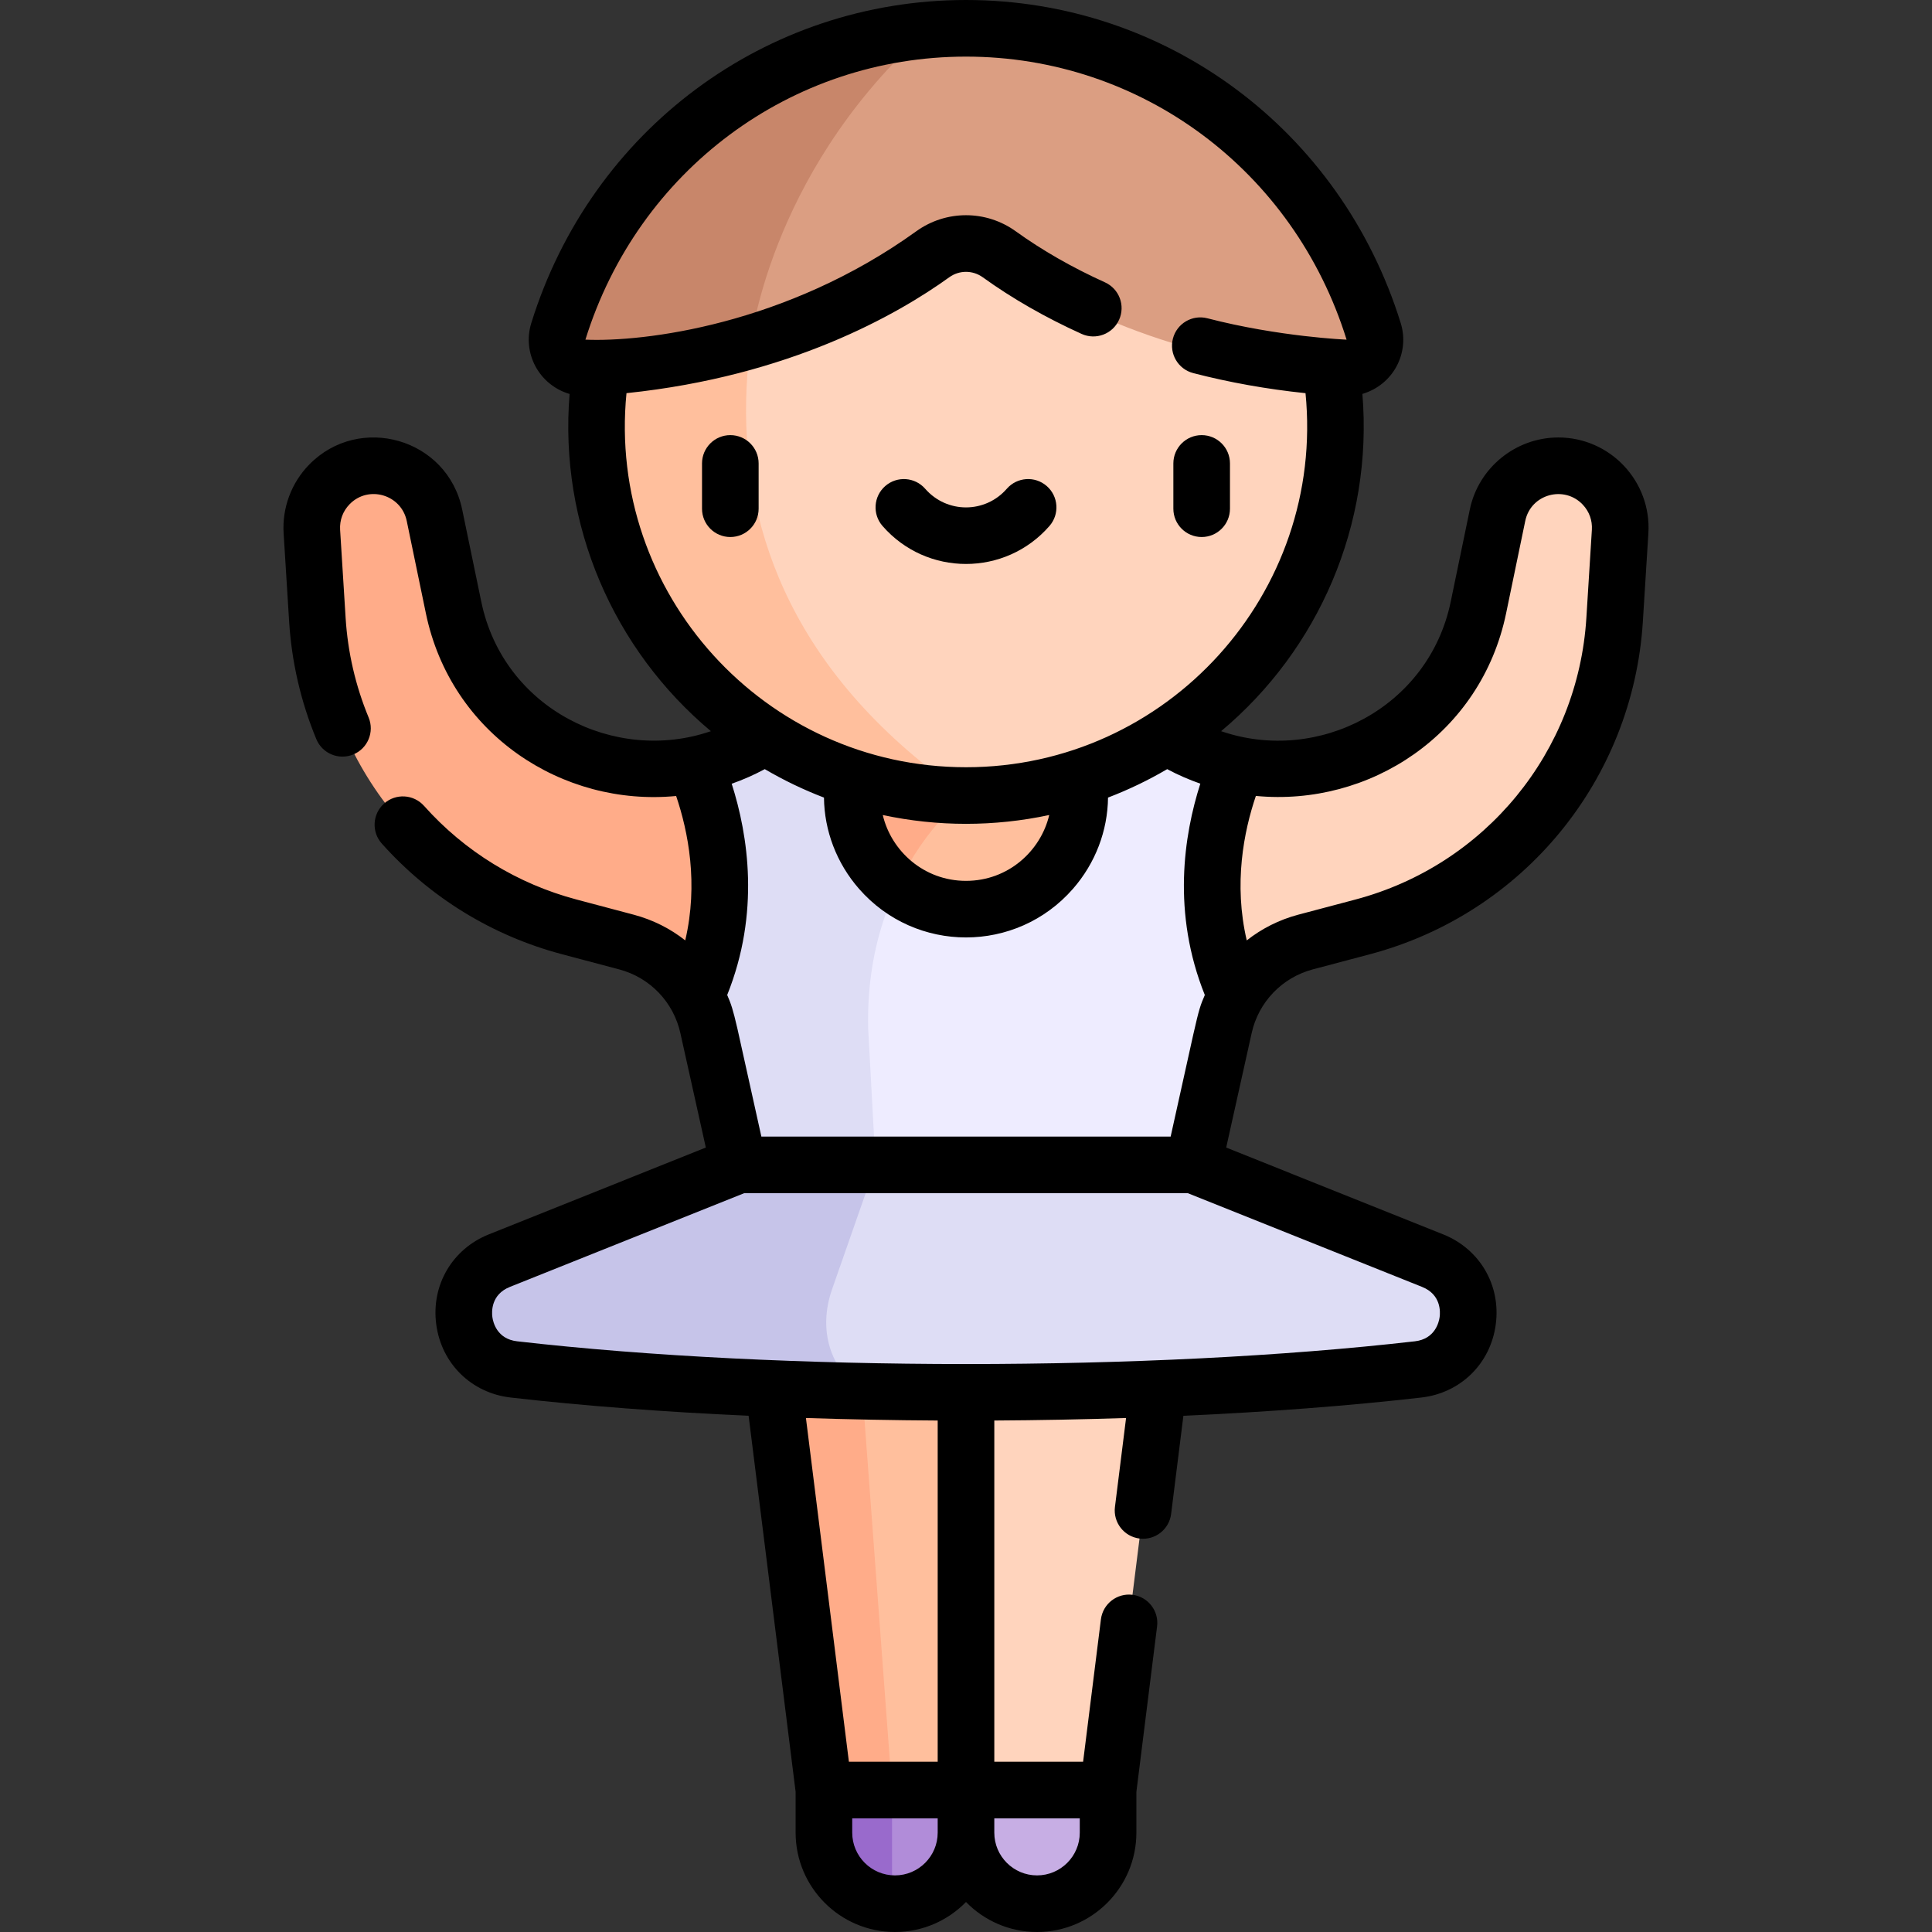 <svg xmlns="http://www.w3.org/2000/svg" id="Capa_1" viewBox="0 0 511.941 511.941"><rect x="0" y="0" width="511.941" height="511.941" fill="#333333" stroke="none"/><g><g><path d="m256.97 479.35-1 6.27c0 9.69-7.33 17.67-16.73 18.7-.69.08-1.38.12-2.09.12-10.4 0-18.83-8.43-18.83-18.82v-11.3l17.35-9.35 1.21-.65 19.09 10z" fill="#b18cd9"></path><path d="m239.24 504.32c-.69.08-1.38.12-2.09.12-10.4 0-18.83-8.43-18.83-18.82v-11.3l17.35-9.35.7 9.35v22.05s-.03 4.37 2.87 7.95z" fill="#996acc"></path><path d="m260.97 414.08-5 60.24h-19.6l-8.68-2.54-9.37 2.54-15.06-120.47h52.71z" fill="#ffbf9d"></path><path d="m236.37 474.32h-18.05l-15.06-120.47h10.29l14.96 14.8z" fill="#ffac89"></path><path d="m274.793 504.441c-10.396 0-18.824-8.428-18.824-18.824v-11.294l19.383-10 18.264 10v11.294c.001 10.396-8.427 18.824-18.823 18.824z" fill="#c7aee4"></path><path d="m308.68 353.85-15.06 120.47h-37.65v-120.47z" fill="#ffd4bd"></path><path d="m327.88 202.69-.38 61.2v.01c-1.43 2.52-2.5 5.28-3.15 8.2-1.67 7.51-4.21 18.87-8.14 36.58l-60.24 20-36.92-12.26-23.32-7.74c-3.92-17.64-6.46-29.03-8.13-36.57-.65-2.92-1.72-5.68-3.16-8.21v-.01l-.38-61.2c9.09-1.86 17.67-6.08 24.92-12.26 7.63-6.51 16.64-11.49 26.62-14.39 6.43-1.88 13.26-2.89 20.37-2.89 18.14 0 34.45 6.57 46.99 17.28 7.25 6.18 15.83 10.4 24.92 12.26z" fill="#eeecff"></path><path d="m230.05 272.63 1.96 36.05s-4.91 3-12.96 7.74l-23.32-7.74c-3.92-17.64-6.46-29.03-8.13-36.57-.65-2.92-1.72-5.68-3.16-8.21v-.01l-.38-61.2c9.09-1.86 17.67-6.08 24.92-12.26 7.63-6.51 16.64-11.49 26.62-14.39l20.37 34.76s-26.97 19.96-25.92 61.83z" fill="#deddf5"></path><path d="m286.09 210.79c0 16.64-13.49 30.12-30.12 30.12-6.85 0-13.16-2.29-18.22-6.14l-11.54-28.57c1.38-9.12 6.88-16.9 14.53-21.39 4.47-2.62 9.67-4.13 15.23-4.13 16.63 0 30.12 13.48 30.12 30.11z" fill="#ffbf9d"></path><path d="m255.97 210.8s-10.58 7.83-18.22 23.97c-7.23-5.5-11.9-14.19-11.9-23.98 0-11.07 5.98-20.75 14.89-25.98z" fill="#ffac89"></path><path d="m353.85 112.92c0 54.05-43.82 97.88-97.88 97.88l-53.22-15.72-.02-.01c-26.87-17.45-44.64-47.73-44.64-82.15 0-42.87 27.56-79.31 65.93-92.55 10.01-3.46 20.76-5.34 31.95-5.34 54.06 0 97.88 43.83 97.88 97.89z" fill="#ffd4bd"></path><path d="m255.97 210.8c-54.06 0-97.88-43.83-97.88-97.88 0-42.87 27.56-79.31 65.93-92.55-21.66 37.61-59.14 127.73 31.95 190.43z" fill="#ffbf9d"></path><path d="m356.84 99.03c-47.08-2.7-77.6-20.07-91.55-30.12-5.27-3.8-12.35-3.8-17.62 0-9.07 6.53-25.13 16.15-48.19 22.83-.24.07-.48.14-.73.2v.01l-19.23-4.17-20.42 11.06c-.99.07-1.98.13-2.98.19-5.22.29-9.22-4.66-7.67-9.66 12.73-41.04 44.81-68.58 82.11-77.34 4.37-1.03 8.81-1.79 13.3-2.29 4.17-.47 8.38-.71 12.62-.71 47.6 0 92.39 29.91 108.03 80.34 1.55 5-2.45 9.95-7.67 9.66z" fill="#db9e82"></path><path d="m243.86 9.74c-40.34 37.27-45.03 81.42-45.11 82.2v.01c-12.25 3.5-26.46 6.15-42.63 7.08-5.22.29-9.22-4.66-7.67-9.66 12.73-41.04 44.81-68.58 82.11-77.34 4.37-1.03 8.81-1.79 13.3-2.29z" fill="#c8866a"></path><path d="m375.77 362.87c-27.99 3.21-67.51 6.05-119.8 6.05-9.58 0-18.73-.1-27.46-.27l-19.03-3.51-4.45 2.81c-27.97-1.09-50.81-3.01-68.86-5.08-15.47-1.78-18.3-23.05-3.84-28.83l63.4-25.36h120.48l63.4 25.36c14.46 5.78 11.63 27.05-3.84 28.83z" fill="#deddf5"></path><path d="m228.51 368.65c-38.92-.78-69.48-3.16-92.34-5.78-15.47-1.78-18.3-23.05-3.84-28.83l63.4-25.36h36.28l-11.53 32.96c-3.81 10.92-.38 21.24 8.03 27.01z" fill="#c6c4e9"></path><path d="m429.3 140.87-1.46 23.35c-2.41 38.66-29.29 71.44-66.73 81.38l-15.17 4.02c-7.94 2.11-14.53 7.32-18.44 14.27-11.6-25.39-4.47-49.68.38-61.2 5.91 1.21 12.03 1.42 18.14.53l1.05-.15c22.26-3.24 40.12-20.06 44.68-42.09l5.07-24.47c1.53-7.38 7.89-12.78 15.42-13.08.23-.01.46-.01.69-.01 9.41 0 16.97 7.95 16.37 17.45z" fill="#ffd4bd"></path><path d="m184.44 263.89c-3.9-6.94-10.5-12.16-18.43-14.26l-15.18-4.03c-37.44-9.94-64.32-42.72-66.73-81.38l-1.46-23.35c-.61-9.73 7.33-17.84 17.06-17.44 3.77.15 7.24 1.58 9.96 3.88 2.72 2.32 4.69 5.51 5.46 9.2l5.07 24.47c6.186 29.883 35.667 47.484 63.87 41.71 4.85 11.52 11.98 35.81.38 61.2z" fill="#ffac89"></path></g><g><path d="m412.93 115.92c-11.3 0-21.164 8.019-23.454 19.068l-5.07 24.472c-5.811 28.075-35.174 43.12-60.834 34.285 25.85-21.64 40.287-54.731 37.434-89.368 8.125-2.385 12.618-10.824 10.158-18.758-15.883-51.212-62.176-85.619-115.194-85.619-53.014 0-99.307 34.407-115.193 85.619-2.463 7.945 2.071 16.405 10.156 18.774-2.857 34.742 11.676 67.787 37.436 89.352-25.424 8.755-54.976-5.98-60.834-34.287l-5.073-24.48c-3.937-18.868-27.253-25.439-40.528-11.875-4.731 4.835-7.203 11.481-6.779 18.234l1.46 23.349c.671 10.75 3.095 21.237 7.205 31.17 1.584 3.828 5.971 5.646 9.798 4.063 3.827-1.584 5.646-5.97 4.062-9.798-3.476-8.402-5.527-17.274-6.095-26.371l-1.46-23.351c-.16-2.558.738-4.975 2.529-6.805 4.982-5.091 13.663-2.557 15.122 4.436l5.07 24.469c6.633 32.044 36.225 51.319 66.319 48.423 3.201 9.438 5.923 23.245 2.411 38.261-3.956-3.118-8.571-5.46-13.641-6.804l-15.181-4.031c-15.644-4.151-29.613-12.731-40.398-24.815-2.758-3.09-7.5-3.36-10.589-.601-3.09 2.758-3.359 7.499-.601 10.59 12.744 14.279 29.253 24.419 47.741 29.324l15.183 4.031c8.248 2.186 14.391 8.759 16.19 16.859l6.749 30.341-57.484 22.996c-9.734 3.894-15.339 13.494-13.947 23.889 1.391 10.382 9.315 18.16 19.718 19.354 19.311 2.216 40.71 3.824 63.051 4.835l12.457 99.656v10.808c0 14.515 11.809 26.324 26.323 26.324 7.371 0 14.041-3.049 18.824-7.948 4.783 4.899 11.452 7.948 18.824 7.948 14.515 0 26.323-11.809 26.323-26.324v-10.805l5.485-43.849c.514-4.11-2.401-7.859-6.511-8.373-4.112-.516-7.858 2.401-8.373 6.511l-4.719 37.724h-23.53v-90.414c11.72-.066 23.403-.291 34.914-.666l-2.946 23.566c-.514 4.11 2.401 7.859 6.512 8.372 4.12.513 7.859-2.409 8.372-6.512l3.252-26.017c22.344-1.011 43.746-2.619 63.053-4.835 10.403-1.194 18.328-8.972 19.718-19.354 1.392-10.395-4.213-19.994-13.947-23.888l-57.482-22.996 6.755-30.354c1.817-8.182 8.017-14.683 16.19-16.857l15.173-4.021c40.625-10.785 69.676-46.215 72.291-88.161l1.459-23.345c.87-13.75-10.075-25.421-23.854-25.421zm-246.925-11.741c43.309-4.495 71.892-20.882 85.541-30.716 2.646-1.907 6.201-1.908 8.849.001 7.805 5.624 16.624 10.677 26.211 15.018 3.773 1.708 8.218.034 9.926-3.739s.034-8.217-3.739-9.926c-8.682-3.93-16.631-8.48-23.627-13.521-7.893-5.691-18.499-5.692-26.391-.002-34.511 24.864-72.337 29.378-87.652 28.706 13.947-44.861 54.466-75 100.847-75 46.382 0 86.898 30.133 100.847 75.001 0 0-17.833-.726-36.876-5.661-4.009-1.037-8.103 1.369-9.142 5.379s1.369 8.103 5.379 9.142c9.564 2.478 19.535 4.259 29.757 5.322 5.206 52.923-36.545 99.118-89.965 99.118-53.397-.001-95.176-46.172-89.965-99.122zm112.021 111.785c-2.259 9.551-10.888 17.446-22.056 17.446-11.123 0-19.789-7.863-22.056-17.446 14.563 3.115 29.549 3.115 44.112 0zm-75.375-12.158c5.014 2.944 10.261 5.464 15.687 7.54.088 8.779 3.341 17.373 9.295 24.18 15.015 17.169 41.659 17.17 56.675.001 5.953-6.807 9.206-15.402 9.295-24.182 5.423-2.075 10.668-4.593 15.681-7.536 2.838 1.524 5.778 2.79 8.778 3.846-4.375 13.666-7.561 34.223 1.191 56.006-1.142 2.638-1.489 3.53-3.066 10.495l-5.99 27.018h-108.448l-6.339-28.559c-1.22-5.263-1.683-6.574-2.718-8.962 8.743-21.768 5.565-42.312 1.194-55.976 2.999-1.054 5.929-2.348 8.765-3.871zm22.29 263.017-11.385-91.08c11.51.375 23.193.6 34.914.666v90.414zm12.205 30.118c-6.244 0-11.323-5.08-11.323-11.324v-3.794h22.647v3.794c0 6.244-5.08 11.324-11.324 11.324zm48.971-11.324c0 6.244-5.08 11.324-11.323 11.324-6.244 0-11.324-5.08-11.324-11.324v-3.794h22.647zm95.361-136.643c-.182 1.355-1.191 5.826-6.561 6.443-70.026 8.036-167.851 8.035-237.892-.001-5.37-.616-6.379-5.087-6.561-6.443-.182-1.36-.385-5.956 4.651-7.97l62.059-24.826h117.591l62.062 24.828c5.036 2.013 4.833 6.608 4.651 7.969zm40.336-208.572-1.46 23.352c-2.213 35.493-26.795 65.471-61.166 74.597l-15.176 4.022c-5.073 1.349-9.69 3.695-13.647 6.817-3.516-15.029-.788-28.845 2.416-38.285 30.128 2.894 59.68-16.362 66.311-48.402l5.07-24.469c1.482-7.15 10.365-9.507 15.257-4.295 1.702 1.81 2.553 4.175 2.395 6.663z"></path><path d="m201.021 134.8v-12c0-4.142-3.358-7.5-7.5-7.5s-7.5 3.358-7.5 7.5v12c0 4.142 3.358 7.5 7.5 7.5s7.5-3.358 7.5-7.5z"></path><path d="m318.418 142.3c4.142 0 7.5-3.358 7.5-7.5v-12c0-4.142-3.358-7.5-7.5-7.5s-7.5 3.358-7.5 7.5v12c0 4.142 3.358 7.5 7.5 7.5z"></path><path d="m278.088 139.371c2.721-3.123 2.396-7.86-.727-10.582s-7.861-2.397-10.582.726c-5.735 6.581-15.885 6.581-21.62 0-2.722-3.123-7.458-3.448-10.582-.726-3.123 2.721-3.448 7.459-.727 10.582 11.7 13.423 32.539 13.423 44.238 0z"></path></g></g><g></g><g></g><g></g><g></g><g></g><g></g><g></g><g></g><g></g><g></g><g></g><g></g><g></g><g></g><g></g></svg>